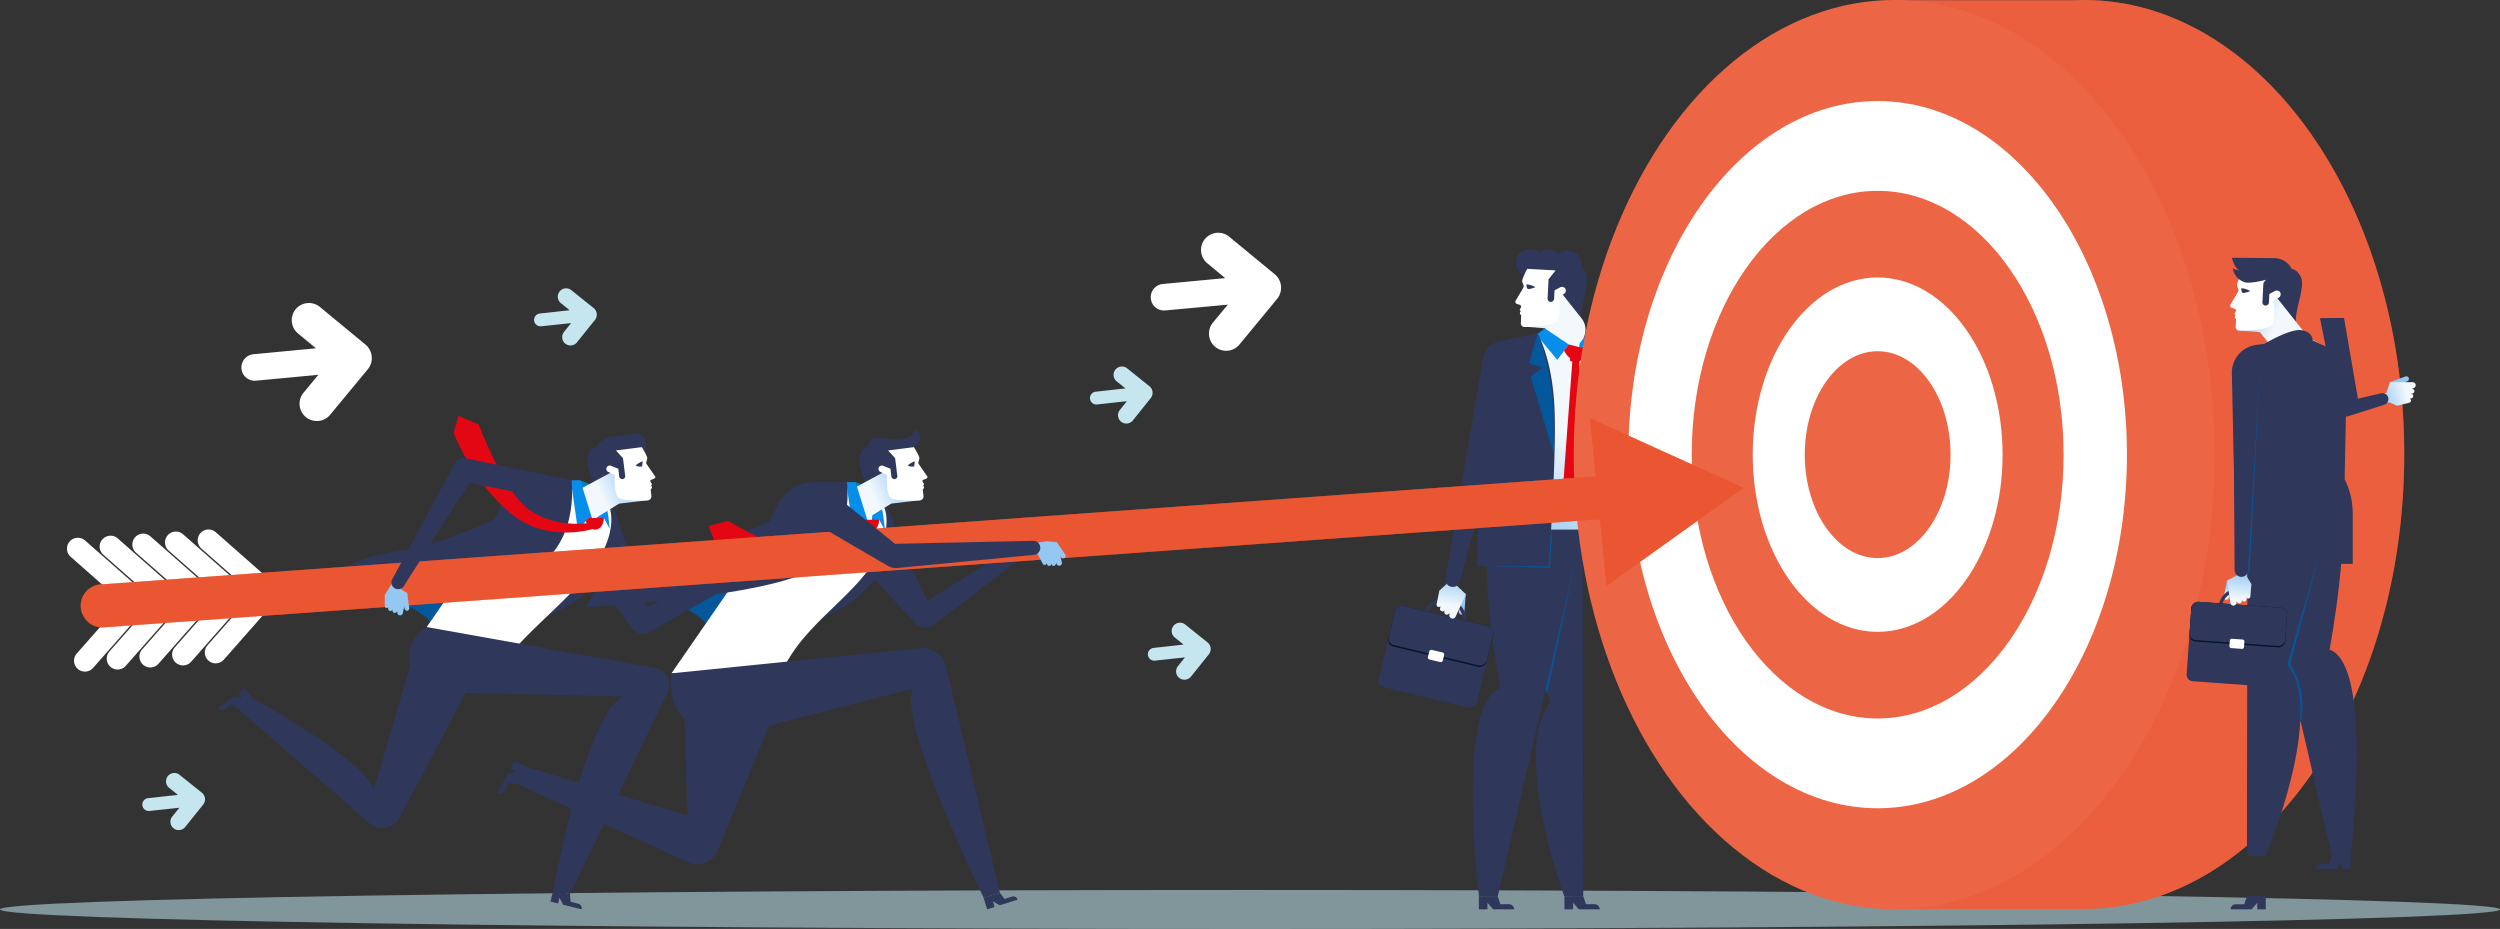 <svg xmlns="http://www.w3.org/2000/svg" xmlns:xlink="http://www.w3.org/1999/xlink" viewBox="0 0 618.99 230"><rect x="0" y="0" width="618.99" height="230" fill="#333333" stroke="none"/><defs><style>.cls-1{isolation:isolate;}.cls-2{fill:#b4d8e0;opacity:0.6;}.cls-3{fill:#2f375b;}.cls-4{fill:url(#linear-gradient);}.cls-5{fill:url(#linear-gradient-2);}.cls-6{fill:url(#linear-gradient-3);}.cls-7{fill:url(#linear-gradient-4);}.cls-8{fill:url(#linear-gradient-5);}.cls-9{fill:url(#linear-gradient-6);}.cls-10{fill:url(#linear-gradient-7);}.cls-11{fill:#078eea;}.cls-12{fill:url(#linear-gradient-8);}.cls-13{fill:#fff;}.cls-14{fill:#e30613;}.cls-15{fill:#04579b;}.cls-16{fill:url(#linear-gradient-9);}.cls-17{fill:#011628;}.cls-18{fill:#dadada;}.cls-19{fill:url(#linear-gradient-10);}.cls-20{fill:#ec6646;}.cls-21,.cls-43{fill:#ea5532;}.cls-21,.cls-44{opacity:0.4;mix-blend-mode:multiply;}.cls-22{fill:url(#linear-gradient-11);}.cls-23{fill:url(#linear-gradient-12);}.cls-24{fill:url(#linear-gradient-13);}.cls-25{fill:url(#linear-gradient-14);}.cls-26{fill:url(#linear-gradient-15);}.cls-27{fill:url(#linear-gradient-16);}.cls-28{fill:url(#linear-gradient-17);}.cls-29{fill:url(#linear-gradient-18);}.cls-30{fill:url(#linear-gradient-19);}.cls-31{fill:url(#linear-gradient-20);}.cls-32{fill:url(#linear-gradient-21);}.cls-33{fill:url(#linear-gradient-22);}.cls-34{fill:#0580c4;}.cls-35{fill:url(#linear-gradient-23);}.cls-36{fill:url(#linear-gradient-24);}.cls-37{fill:url(#linear-gradient-25);}.cls-38{fill:url(#linear-gradient-26);}.cls-39{fill:url(#linear-gradient-27);}.cls-40{fill:url(#linear-gradient-28);}.cls-41{fill:url(#linear-gradient-29);}.cls-42{fill:url(#linear-gradient-30);}.cls-45{fill:url(#linear-gradient-31);}.cls-46{fill:url(#linear-gradient-32);}.cls-47{fill:url(#linear-gradient-33);}.cls-48{fill:url(#linear-gradient-34);}.cls-49{fill:#c5e6ef;}</style><linearGradient id="linear-gradient" x1="-3335.01" y1="-2662.52" x2="-3335.1" y2="-2668.93" gradientTransform="matrix(-0.46, 0.89, 0.89, 0.46, 1258.56, 4302.39)" gradientUnits="userSpaceOnUse"><stop offset="0" stop-color="#f2f8fc"/><stop offset="1" stop-color="#94c7f2"/></linearGradient><linearGradient id="linear-gradient-2" x1="-3435.43" y1="-1876.94" x2="-3438.38" y2="-1874.67" gradientTransform="translate(-2117.14 3071.87) rotate(102.16)" xlink:href="#linear-gradient"/><linearGradient id="linear-gradient-3" x1="-3211.61" y1="416.68" x2="-3211.64" y2="414.66" gradientTransform="matrix(-0.54, 0.84, -0.84, -0.54, -940.18, 3038.44)" xlink:href="#linear-gradient"/><linearGradient id="linear-gradient-4" x1="-3208.76" y1="417.86" x2="-3208.78" y2="415.84" gradientTransform="matrix(-0.54, 0.84, -0.84, -0.54, -940.18, 3038.44)" xlink:href="#linear-gradient"/><linearGradient id="linear-gradient-5" x1="-3210.06" y1="417.3" x2="-3210.09" y2="415.28" gradientTransform="matrix(-0.54, 0.84, -0.84, -0.54, -940.18, 3038.44)" xlink:href="#linear-gradient"/><linearGradient id="linear-gradient-6" x1="-3207.52" y1="418.02" x2="-3207.54" y2="416.44" gradientTransform="matrix(-0.54, 0.84, -0.84, -0.54, -940.18, 3038.44)" xlink:href="#linear-gradient"/><linearGradient id="linear-gradient-7" x1="176.14" y1="711.79" x2="196.22" y2="731.87" gradientTransform="matrix(-0.97, 0.23, 0.23, 0.97, 393.98, -624.13)" xlink:href="#linear-gradient"/><linearGradient id="linear-gradient-8" x1="797.23" y1="49.33" x2="804.04" y2="46.17" gradientTransform="matrix(-1, 0.07, 0.07, 1, 1178.29, -27.15)" xlink:href="#linear-gradient"/><linearGradient id="linear-gradient-9" x1="-3255.66" y1="-323.88" x2="-3254.63" y2="-327.5" gradientTransform="matrix(-0.97, -0.26, -0.26, 0.97, -2866.75, -374.98)" xlink:href="#linear-gradient"/><linearGradient id="linear-gradient-10" x1="-3354.89" y1="-167.08" x2="-3354.99" y2="-174.82" gradientTransform="matrix(-0.99, -0.17, -0.17, 0.99, -2975.8, -252.3)" xlink:href="#linear-gradient"/><linearGradient id="linear-gradient-11" x1="619.36" y1="63.59" x2="627.38" y2="59.87" gradientTransform="matrix(-1, 0.07, 0.07, 1, 1178.29, -27.15)" xlink:href="#linear-gradient"/><linearGradient id="linear-gradient-12" x1="1220.56" y1="107.32" x2="1202.28" y2="112.89" gradientTransform="matrix(-1, 0, 0, 1, 1782.56, 0)" xlink:href="#linear-gradient"/><linearGradient id="linear-gradient-13" x1="-4493.5" y1="-1139.26" x2="-4492.55" y2="-1142.59" gradientTransform="translate(5024.45 1364.33) rotate(0.98)" xlink:href="#linear-gradient"/><linearGradient id="linear-gradient-14" x1="-4661.81" y1="-866.63" x2="-4661.91" y2="-873.75" gradientTransform="translate(5095.57 1511.76) rotate(6.18)" xlink:href="#linear-gradient"/><linearGradient id="linear-gradient-15" x1="-3710.73" y1="-2074.55" x2="-3709.77" y2="-2077.89" gradientTransform="matrix(0.17, 0.99, 0.99, -0.17, 3278.09, 3392.01)" xlink:href="#linear-gradient"/><linearGradient id="linear-gradient-16" x1="-3966.9" y1="-1869.84" x2="-3966.99" y2="-1876.96" gradientTransform="matrix(0.26, 0.97, 0.97, -0.26, 3436, 3439.26)" xlink:href="#linear-gradient"/><linearGradient id="linear-gradient-17" x1="-3981.2" y1="-5439.43" x2="-3981.28" y2="-5445.13" gradientTransform="matrix(0.55, 0.83, 0.83, -0.55, 6993.85, 437.88)" xlink:href="#linear-gradient"/><linearGradient id="linear-gradient-18" x1="-4798.27" y1="626.83" x2="-4800.87" y2="628.84" gradientTransform="matrix(0.76, 0.66, -0.66, 0.76, 4290.38, 2804.06)" xlink:href="#linear-gradient"/><linearGradient id="linear-gradient-19" x1="-3610.94" y1="3238.86" x2="-3610.97" y2="3237.07" gradientTransform="translate(4827.18 1755.78) rotate(61.45)" xlink:href="#linear-gradient"/><linearGradient id="linear-gradient-20" x1="-3608.42" y1="3239.9" x2="-3608.45" y2="3238.12" gradientTransform="translate(4827.18 1755.78) rotate(61.45)" xlink:href="#linear-gradient"/><linearGradient id="linear-gradient-21" x1="-3609.58" y1="3239.4" x2="-3609.6" y2="3237.62" gradientTransform="translate(4827.18 1755.78) rotate(61.45)" xlink:href="#linear-gradient"/><linearGradient id="linear-gradient-22" x1="-3607.33" y1="3240.04" x2="-3607.35" y2="3238.65" gradientTransform="translate(4827.18 1755.78) rotate(61.45)" xlink:href="#linear-gradient"/><linearGradient id="linear-gradient-23" x1="216.66" y1="123.49" x2="225.12" y2="119.56" gradientTransform="matrix(1, 0, 0, 1, 0, 0)" xlink:href="#linear-gradient"/><linearGradient id="linear-gradient-24" x1="-3938.46" y1="-5466.11" x2="-3938.54" y2="-5471.82" gradientTransform="matrix(0.44, 0.9, 0.9, -0.44, 6829.4, 1298.47)" xlink:href="#linear-gradient"/><linearGradient id="linear-gradient-25" x1="-4763.47" y1="663.22" x2="-4766.08" y2="665.23" gradientTransform="translate(3830.14 3279.06) rotate(48.71)" xlink:href="#linear-gradient"/><linearGradient id="linear-gradient-26" x1="-3567.06" y1="3261.65" x2="-3567.09" y2="3259.87" gradientTransform="translate(3452.27 3702.54) rotate(89.97)" xlink:href="#linear-gradient"/><linearGradient id="linear-gradient-27" x1="-3564.54" y1="3262.7" x2="-3564.56" y2="3260.91" gradientTransform="translate(4505.07 2313.04) rotate(69.19)" xlink:href="#linear-gradient"/><linearGradient id="linear-gradient-28" x1="-3565.69" y1="3262.2" x2="-3565.72" y2="3260.42" gradientTransform="translate(3450.83 3704.44) rotate(90)" xlink:href="#linear-gradient"/><linearGradient id="linear-gradient-29" x1="-3563.44" y1="3262.84" x2="-3563.46" y2="3261.45" gradientTransform="translate(4505.07 2313.04) rotate(69.19)" xlink:href="#linear-gradient"/><linearGradient id="linear-gradient-30" x1="149.28" y1="123.49" x2="157.75" y2="119.56" gradientTransform="matrix(1, 0, 0, 1, 0, 0)" xlink:href="#linear-gradient"/><linearGradient id="linear-gradient-31" x1="-4500.91" y1="1400.29" x2="-4500.04" y2="1397.23" gradientTransform="matrix(-0.92, 0.4, 0.4, 0.92, -4420.21, 665.2)" xlink:href="#linear-gradient"/><linearGradient id="linear-gradient-32" x1="-4439.11" y1="1664.07" x2="-4439.18" y2="1659.11" gradientTransform="matrix(-0.88, 0.48, 0.48, 0.88, -4429.6, 828.21)" xlink:href="#linear-gradient"/><linearGradient id="linear-gradient-33" x1="-4477.64" y1="1511.99" x2="-4476.77" y2="1508.94" gradientTransform="matrix(-1, -0.05, -0.05, 1, -4300.91, -1568.8)" xlink:href="#linear-gradient"/><linearGradient id="linear-gradient-34" x1="-4405.92" y1="1772.44" x2="-4405.99" y2="1766.74" gradientTransform="matrix(-1, 0.04, 0.04, 1, -4381.18, -1426)" xlink:href="#linear-gradient"/></defs><title>Asset 3</title><g class="cls-1"><g id="Layer_2" data-name="Layer 2"><g id="index"><g id="text"><path class="cls-2" d="M619,225.17c0,2.67-138.57,4.83-309.5,4.83S0,227.84,0,225.17s138.56-4.82,309.49-4.82S619,222.51,619,225.17Z"/><path class="cls-3" d="M392,82.59l-3.69,6.66,46.24,20.29a1.69,1.69,0,0,0,2.2-.83l0,0a1.7,1.7,0,0,0-.73-2.21Z"/><path class="cls-4" d="M436.62,111.88l-1-2.23-1.15-.55a1.33,1.33,0,0,1-.58-1.85v0a1.32,1.32,0,0,1,1.79-.52l1.14.62,2.67-1.47L444,110a.81.81,0,0,1,.08,1.13v0a.83.83,0,0,1-1.13.12l-.21-.16.1.44a.65.65,0,0,1-.28.69h0a.68.68,0,0,1-.8,0l-.17-.15.08.18a.64.64,0,0,1-.26.8h0a.62.62,0,0,1-.67,0l-.45-.28,0,.09a.55.55,0,0,1-.15.65h0a.56.56,0,0,1-.64,0Z"/><path class="cls-5" d="M436.83,107.33l2.67-1.47,4.46,1.41a.66.66,0,0,1,.44.76v0a.66.66,0,0,1-.78.5l-2.23-.5a2.66,2.66,0,0,1-2.77.68C437,108.17,436.83,107.33,436.83,107.33Z"/><path class="cls-6" d="M441.29,109.23h0a.83.83,0,0,1,1.14-.25l1.49,1a.81.81,0,0,1,.25,1.14h0a.82.82,0,0,1-1.13.25l-1.5-1A.83.83,0,0,1,441.29,109.23Z"/><path class="cls-7" d="M438.76,111v0a.65.65,0,0,1,.89-.19l1.79,1.15a.65.65,0,0,1,.2.89h0a.65.65,0,0,1-.89.2L439,111.88A.64.64,0,0,1,438.76,111Z"/><path class="cls-8" d="M439.94,110.2h0a.72.72,0,0,1,1-.22l1.67,1.06a.73.73,0,0,1,.21,1h0a.72.72,0,0,1-1,.22l-1.67-1.06A.73.73,0,0,1,439.94,110.2Z"/><path class="cls-9" d="M438,112h0a.5.5,0,0,1,.69-.15l1.41.91a.49.49,0,0,1,.15.68h0a.5.5,0,0,1-.69.15l-1.41-.9A.5.5,0,0,1,438,112Z"/><path class="cls-3" d="M391.82,82.2s5.76,3.63,6.43,12.88-8.92,27.12-9.4,29.44-4-11.71-2.15-18.31S389.41,82.08,391.82,82.2Z"/><path class="cls-10" d="M385.24,81.78a8.53,8.53,0,0,1,9.5,6.48,27.8,27.8,0,0,1,.13,13c-2.64,10.8-3.45,16.79-3.29,22.55s.27,7.37.27,7.37H369.49l1.52-33a18.5,18.5,0,0,1,10.45-15.82l.1,0Z"/><path class="cls-3" d="M383.85,173.89c-9.73,11.81,3.44,48,3.44,48H392l-.15-90.69H369.49Z"/><path class="cls-11" d="M392,82.31l1.85,6.41-1.76-2.48L391,88.7a10.72,10.72,0,0,1,.16-3.78C391.66,83.27,392,82.31,392,82.31Z"/><circle class="cls-3" cx="388.1" cy="65.53" r="3.48"/><circle class="cls-3" cx="383.41" cy="65.19" r="3.48"/><circle class="cls-3" cx="378.78" cy="65.09" r="3.48"/><path class="cls-3" d="M389.54,65.75s1.71-.88,3.12,1.81-2.31,9.74-.85,12.42c0,0-7.33-1.49-9.05-3.9s-3.49-8.18,1.07-9A25.83,25.83,0,0,0,389.54,65.75Z"/><path class="cls-12" d="M377.83,80.91l4.71.37,3.89,6.22,3.66-1.85a4.51,4.51,0,0,0,1.49-6.83l-4.91-6.19Z"/><path class="cls-13" d="M378.14,66.56s-1.36,2.54-1.25,3.12.44,1,.37,1.3-1.45,2.54-2,3.48a.52.52,0,0,0,.2.73,3.48,3.48,0,0,0,.77.25c.68.16.46,1.53.46,1.53l-.13,3a.9.9,0,0,0,.91,1c2.21,0,7.52-.23,8.2-1.71.86-1.87.26-5.74.26-5.74l1.3-.74a1,1,0,0,0,.33-1.33v0a1,1,0,0,0-1.24-.32l-1.43.76-.1,2.09a.82.82,0,0,1-.85.78h0a.81.81,0,0,1-.77-.71l.25-4.9,1.74-2.2Z"/><path class="cls-13" d="M376.76,75.71l-.44.92a.17.17,0,0,0,0,.21l.22.21s-.43.48-.08.81.66.67.66.67Z"/><path class="cls-3" d="M377.94,70.41a4,4,0,0,1,2.19.73,7.27,7.27,0,0,1-1.69.44C377.91,71.58,377.94,70.41,377.94,70.41Z"/><polygon class="cls-11" points="382.48 81.31 388.42 85.29 385.58 89.1 380.42 82.92 382.48 81.31"/><path class="cls-14" d="M392.12,86.24l-3.71-.95-1.15,1.54s1.2,2.49,2.9,2.25A2.47,2.47,0,0,0,392.12,86.24Z"/><path class="cls-14" d="M391.74,88.56s-.49-1.52-1.8-.71-1.66,1.37-.86,1.63S392,89.54,391.74,88.56Z"/><polygon class="cls-15" points="383.06 171.55 382.17 168.97 390.39 137.35 383.06 171.55"/><path class="cls-3" d="M391.85,131.2l-21,90.69h-4.65s-5.88-47.54,5.24-51.53c0,0-5.85-31.35-1.91-39.16Z"/><polygon class="cls-15" points="368.08 140.17 383.75 140.58 384.3 131.22 382.3 131.31 368.08 140.17"/><path class="cls-3" d="M380.7,82.61s3.44,5.67,4.14,17.52-1.4,40.08-1.4,40.08H365.79s-.82-10.11,1.85-16.15l-.52-34.25a5.4,5.4,0,0,1,4.37-5.39Z"/><path class="cls-16" d="M362.93,147.1l-.35,4.46a.69.69,0,0,1-.72.63h0a.68.68,0,0,1-.66-.68l0-2.36Z"/><path class="cls-3" d="M352.39,152.31a5.41,5.41,0,1,1,4,6.52A5.42,5.42,0,0,1,352.39,152.31Zm.81.2a4.57,4.57,0,1,0,5.51-3.39A4.57,4.57,0,0,0,353.2,152.51Z"/><rect class="cls-3" x="345.18" y="150.12" width="20.72" height="24.97" rx="1.68" transform="translate(114.73 470.6) rotate(-76.56)"/><rect class="cls-17" x="351.56" y="145.08" width="10.36" height="24.97" rx="1.68" transform="translate(120.56 467.91) rotate(-76.56)"/><rect class="cls-3" x="351.79" y="144.9" width="9.99" height="24.97" rx="1.68" transform="translate(120.77 467.81) rotate(-76.56)"/><rect class="cls-13" x="354.36" y="160.53" width="2.44" height="3.8" rx="0.51" transform="translate(114.93 470.51) rotate(-76.56)"/><path class="cls-18" d="M354.07,162.66a.32.32,0,0,0,.24.38.31.31,0,0,0,.38-.23.32.32,0,1,0-.62-.15Z"/><path class="cls-13" d="M354.15,162.61a.32.32,0,0,0,.24.38.31.31,0,0,0,.38-.23.32.32,0,0,0-.23-.39A.33.33,0,0,0,354.15,162.61Z"/><path class="cls-18" d="M356.08,163.14a.32.32,0,0,0,.24.38.31.31,0,0,0,.38-.23.32.32,0,1,0-.62-.15Z"/><path class="cls-13" d="M356.16,163.09a.32.32,0,0,0,.24.38.31.31,0,0,0,.38-.23.32.32,0,1,0-.62-.15Z"/><path class="cls-19" d="M356.37,146.23l1.8-1.63.84-4.85,2.57.44-.84,4.85,2.21,2.08-2.55,5.56a.83.83,0,0,1-1.06.42h0a.81.81,0,0,1-.46-1l.09-.24-.39.22a.65.65,0,0,1-.74,0h0a.65.65,0,0,1-.19-.77l.09-.21-.15.13a.64.64,0,0,1-.83,0h0a.63.63,0,0,1-.2-.63l.12-.52-.07.07a.56.56,0,0,1-.66.05h0a.57.57,0,0,1-.25-.59Z"/><path class="cls-3" d="M357.92,143.19l9.26-54.47h9L361.46,144a1.79,1.79,0,0,1-2,1.3h0A1.79,1.79,0,0,1,357.92,143.19Z"/><path class="cls-15" d="M382,91l-3,2.25,5.7,19.09v-.11c1-18.89-4-29.63-4-29.63L378.59,90Z"/><path class="cls-3" d="M387.35,221.89v3.25h2.13v-1.63l1.43,1.63h5.17a1.27,1.27,0,0,0-1.26-1.26h-2.13l-.69-2Z"/><path class="cls-3" d="M366.16,221.89v3.25h2.12v-1.63l1.44,1.63h5.17a1.27,1.27,0,0,0-1.26-1.26H371.5l-.69-2Z"/><polygon class="cls-14" points="391.05 88.33 391.89 125.84 389.8 128.77 386.59 126.12 389.38 88.44 391.05 88.33"/><path class="cls-20" d="M515.93,0q-1.24,0-2.49.06H469.26V21.53c-19.8,20.47-32.68,53.62-32.68,91s12.88,70.58,32.68,91v21.52h46.67c43.82,0,79.35-50.4,79.35-112.57S559.75,0,515.93,0Z"/><path class="cls-21" d="M515.93,0q-1.24,0-2.49.06H469.26V21.53c-19.8,20.47-32.68,53.62-32.68,91s12.88,70.58,32.68,91v21.52h46.67c43.82,0,79.35-50.4,79.35-112.57S559.75,0,515.93,0Z"/><ellipse class="cls-20" cx="469" cy="112.57" rx="79.35" ry="112.57"/><ellipse class="cls-13" cx="464.9" cy="112.57" rx="61.72" ry="87.55"/><ellipse class="cls-20" cx="464.9" cy="112.57" rx="46.04" ry="65.32"/><ellipse class="cls-13" cx="464.9" cy="112.57" rx="30.93" ry="43.87"/><ellipse class="cls-20" cx="464.9" cy="112.57" rx="18.05" ry="25.61"/><path class="cls-3" d="M582,211.91v3.23h-2.11v-1.61l-1.42,1.61h-5.13a1.25,1.25,0,0,1,1.25-1.25h2.11l.69-2Z"/><path class="cls-3" d="M556.49,122l20.88,89.93H582s5.82-47.14-5.2-51.1c0,0,5.8-31.09,1.89-38.83Z"/><path class="cls-15" d="M569.64,178.88A19.27,19.27,0,0,0,567,164.47l10.22-38.19-12.66,37.38Z"/><path class="cls-3" d="M566.36,164.53C576,176.24,561,211.91,561,211.91h-4.67l.14-89.93h22.18Z"/><path class="cls-3" d="M561,221.91v3.23h-2.11v-1.61l-1.42,1.61H552.3a1.25,1.25,0,0,1,1.25-1.25h2.11l.69-2Z"/><path class="cls-3" d="M566.54,66.72s1.7-.88,3.11,1.8-2.31,9.75-.85,12.43c0,0-7.33-1.5-9-3.9s-3.49-8.18,1.07-9A26.12,26.12,0,0,0,566.54,66.72Z"/><polygon class="cls-22" points="554.82 81.87 559.53 82.24 564.42 88.34 572.01 84.12 563.66 73.6 554.82 81.87"/><path class="cls-13" d="M555.13,67.53s-1.36,2.53-1.25,3.12.44,1,.37,1.29-1.45,2.54-2,3.49a.52.52,0,0,0,.2.73,4.09,4.09,0,0,0,.77.24c.68.17.46,1.53.46,1.53l-.13,3a.9.9,0,0,0,.91.95c2.21,0,7.52-.23,8.2-1.71.86-1.87.26-5.73.26-5.73l1.3-.74a1,1,0,0,0,.33-1.34h0a1,1,0,0,0-1.24-.33l-1.43.76-.1,2.1a.81.81,0,0,1-.85.77h0a.81.81,0,0,1-.77-.71l.25-4.89,1.74-2.21Z"/><path class="cls-13" d="M553.75,76.67l-.44.93a.17.17,0,0,0,0,.21l.22.2s-.43.48-.08.82.66.66.66.66Z"/><path class="cls-3" d="M554.93,71.38a4,4,0,0,1,2.19.72,7.14,7.14,0,0,1-1.69.45C554.9,72.54,554.93,71.38,554.93,71.38Z"/><path class="cls-3" d="M567.71,67.28h0a4.85,4.85,0,0,0-4.57-3.37l-10.53-.09s.7,2.93,2,3.12c0,0-1.44-.13-1.8-.57a4.34,4.34,0,0,0,3,3.53C558.47,70.55,567.71,67.28,567.71,67.28Z"/><path class="cls-23" d="M578.88,132l.93-36a12,12,0,0,0-7.46-11.93,10.66,10.66,0,0,0-5.13-.7,13.84,13.84,0,0,0-3,.77,16.75,16.75,0,0,0-10.66,17.43l3,30.4Z"/><rect class="cls-15" x="556.18" y="127.3" width="23.74" height="2.98"/><path class="cls-3" d="M553.6,139.62l-1-47.22a6.94,6.94,0,0,1,6-7l2.05-.26s6.43-3.88,9.26-3.38,2.66,2.49,2.66,2.49l5.76,2.68a4.71,4.71,0,0,1,2.73,4.38l-.54,27.33,0,0a19,19,0,0,1,2,8.47v12.5Z"/><path class="cls-15" d="M559.52,91.36,557,141.08a1.27,1.27,0,0,1-1.19,1.21l-.81.05Z"/><path class="cls-24" d="M551.41,143.73l-.81,4a.63.63,0,0,0,.47.74h0a.64.64,0,0,0,.76-.44l.63-2.08Z"/><path class="cls-3" d="M549.27,150.39a5.15,5.15,0,1,1,4.77,5.5A5.14,5.14,0,0,1,549.27,150.39Zm.79.06a4.36,4.36,0,1,0,4.65-4A4.36,4.36,0,0,0,550.06,150.45Z"/><rect class="cls-3" x="543.97" y="147.69" width="19.71" height="23.75" rx="1.6" transform="translate(355.27 700.64) rotate(-85.92)"/><rect class="cls-17" x="549.25" y="142.78" width="9.85" height="23.75" rx="1.6" transform="translate(360.5 696.42) rotate(-85.92)"/><rect class="cls-3" x="549.44" y="142.6" width="9.5" height="23.75" rx="1.6" transform="translate(360.68 696.27) rotate(-85.92)"/><path class="cls-13" d="M553.16,157.59h1.35a.48.48,0,0,1,.48.48v2.65a.49.49,0,0,1-.49.49h-1.35a.48.48,0,0,1-.48-.48v-2.65a.49.49,0,0,1,.49-.49Z" transform="translate(355.45 700.49) rotate(-85.92)"/><path class="cls-18" d="M552.45,159.84a.32.32,0,0,0,.28.33.31.31,0,1,0,0-.61A.3.3,0,0,0,552.45,159.84Z"/><path class="cls-13" d="M552.52,159.78a.31.31,0,0,0,.61.05.31.31,0,1,0-.61-.05Z"/><path class="cls-18" d="M554.41,160a.32.32,0,0,0,.28.33A.31.31,0,0,0,555,160a.31.31,0,0,0-.28-.32A.3.3,0,0,0,554.41,160Z"/><path class="cls-13" d="M554.48,159.92a.31.31,0,0,0,.28.33.32.32,0,0,0,.33-.28.31.31,0,0,0-.28-.33A.3.3,0,0,0,554.48,159.92Z"/><path class="cls-25" d="M557.44,144.61l-1.18-1.89.48-4.51-2.38-.26-.49,4.51-2.47,1.28.85,5.57a.74.74,0,0,0,.82.63h0a.76.76,0,0,0,.67-.8l0-.23.29.3a.6.6,0,0,0,.66.14h0a.6.6,0,0,0,.37-.63l0-.2.1.15a.57.57,0,0,0,.74.21h0a.59.59,0,0,0,.34-.51l0-.48,0,.07a.51.51,0,0,0,.57.22h0a.5.5,0,0,0,.36-.45Z"/><path class="cls-3" d="M559.52,91.36l-6.54,0,.3,49.78a1.7,1.7,0,0,0,1.57,1.68h0a1.7,1.7,0,0,0,1.81-1.59Z"/><path class="cls-26" d="M591.72,94.64l3.86-1.43a.64.64,0,0,1,.81.36h0a.63.63,0,0,1-.31.81l-2,1Z"/><path class="cls-27" d="M593.53,100.46l-2.06-.87-4.38,1.18-.62-2.32,4.38-1.18.88-2.64,5.63,0a.76.76,0,0,1,.76.72v0a.76.76,0,0,1-.69.78l-.23,0,.34.24a.6.6,0,0,1,.24.63h0a.62.62,0,0,1-.57.46H597l.16.07a.58.58,0,0,1,.33.69h0a.57.57,0,0,1-.44.41l-.48.1.08,0a.5.5,0,0,1,.3.53h0a.53.53,0,0,1-.39.44Z"/><path class="cls-3" d="M574.41,78.78,579,101.56a2,2,0,0,0,2.51,1.47l8.79-2.81a1.49,1.49,0,0,0,1-1.84h0a1.48,1.48,0,0,0-1.76-1l-5.73,1.33-3.44-20Z"/><path class="cls-13" d="M65.14,145.69h0a2.69,2.69,0,0,1-3.79.24L49.86,135.81a2.7,2.7,0,0,1-.24-3.8h0a2.7,2.7,0,0,1,3.8-.24L64.9,141.89A2.68,2.68,0,0,1,65.14,145.69Z"/><path class="cls-13" d="M57.05,146.2h0a2.69,2.69,0,0,1-3.8.24L41.77,136.33a2.7,2.7,0,0,1-.24-3.8h0a2.68,2.68,0,0,1,3.8-.24L56.81,142.4A2.68,2.68,0,0,1,57.05,146.2Z"/><path class="cls-13" d="M49,146.71h0a2.68,2.68,0,0,1-3.8.24L33.68,136.84a2.7,2.7,0,0,1-.24-3.8h0a2.68,2.68,0,0,1,3.8-.24l11.48,10.11A2.69,2.69,0,0,1,49,146.71Z"/><path class="cls-13" d="M40.87,147.22h0a2.68,2.68,0,0,1-3.8.24L25.59,137.35a2.69,2.69,0,0,1-.24-3.8h0a2.69,2.69,0,0,1,3.8-.24l11.48,10.11A2.7,2.7,0,0,1,40.87,147.22Z"/><path class="cls-13" d="M32.78,147.74h0A2.7,2.7,0,0,1,29,148L17.5,137.86a2.68,2.68,0,0,1-.24-3.8h0a2.7,2.7,0,0,1,3.8-.24l11.48,10.12A2.7,2.7,0,0,1,32.78,147.74Z"/><path class="cls-13" d="M19.25,165.61h0a2.68,2.68,0,0,0,3.8-.24l10.12-11.48a2.7,2.7,0,0,0-.24-3.8h0a2.7,2.7,0,0,0-3.8.24L19,161.81A2.7,2.7,0,0,0,19.25,165.61Z"/><path class="cls-13" d="M27.34,165.1h0a2.69,2.69,0,0,0,3.8-.24l10.12-11.48a2.7,2.7,0,0,0-.24-3.8h0a2.7,2.7,0,0,0-3.8.24L27.1,161.3A2.7,2.7,0,0,0,27.34,165.1Z"/><path class="cls-13" d="M35.44,164.59h0a2.69,2.69,0,0,0,3.79-.24l10.12-11.48a2.69,2.69,0,0,0-.24-3.8h0a2.69,2.69,0,0,0-3.8.24L35.19,160.79A2.69,2.69,0,0,0,35.44,164.59Z"/><path class="cls-13" d="M43.53,164.08h0a2.7,2.7,0,0,0,3.8-.24l10.11-11.48a2.69,2.69,0,0,0-.24-3.8h0a2.69,2.69,0,0,0-3.8.24L43.29,160.28A2.68,2.68,0,0,0,43.53,164.08Z"/><path class="cls-13" d="M51.62,163.57h0a2.7,2.7,0,0,0,3.8-.24l10.11-11.48a2.68,2.68,0,0,0-.24-3.8h0a2.68,2.68,0,0,0-3.8.24L51.38,159.77A2.69,2.69,0,0,0,51.62,163.57Z"/><path class="cls-3" d="M219.14,127.07l10.52,21.61,21.51-13.39a1.64,1.64,0,0,1,2.18.4l0,0a1.64,1.64,0,0,1-.31,2.3l-21.79,16.66a3.47,3.47,0,0,1-4.65-.39l-15.94-17.1Z"/><path class="cls-28" d="M255.87,137l-2.15-.17-1,.68a1.15,1.15,0,0,1-1.59-.32v0a1.14,1.14,0,0,1,.32-1.59l1-.68v-2.7l5.16-1.74a.72.72,0,0,1,.91.42v0a.72.72,0,0,1-.39.92l-.21.1.38.11a.58.58,0,0,1,.42.5h0a.59.59,0,0,1-.38.6l-.18.07h.17a.57.57,0,0,1,.51.54h0a.56.56,0,0,1-.28.51l-.41.24h.08a.49.49,0,0,1,.44.39h0a.49.49,0,0,1-.22.51Z"/><path class="cls-29" d="M252.44,134.92v-2.7l3-2.85a.58.58,0,0,1,.78,0h0a.58.58,0,0,1,.06.82l-1.33,1.52a2.34,2.34,0,0,1-.65,2.43C253.14,135.19,252.44,134.92,252.44,134.92Z"/><path class="cls-30" d="M255.81,132.27h0a.73.73,0,0,1,.3-1l1.37-.75a.73.73,0,0,1,1,.3h0a.74.74,0,0,1-.29,1l-1.38.75A.73.73,0,0,1,255.81,132.27Z"/><path class="cls-31" d="M256.1,135h0a.57.57,0,0,1,.23-.77l1.66-.9a.57.57,0,0,1,.77.23h0a.57.57,0,0,1-.22.77l-1.66.9A.56.56,0,0,1,256.1,135Z"/><path class="cls-32" d="M256,133.74v0a.63.63,0,0,1,.25-.86l1.53-.84a.64.64,0,0,1,.87.26h0a.64.64,0,0,1-.26.87l-1.53.83A.64.64,0,0,1,256,133.74Z"/><path class="cls-33" d="M256.57,136h0a.46.46,0,0,1,.18-.6l1.3-.71a.46.46,0,0,1,.6.18h0a.44.44,0,0,1-.17.6l-1.3.7A.44.44,0,0,1,256.57,136Z"/><path class="cls-3" d="M130.37,189.9l-3-1.55-1,1.94,1.49.78-2.17.53-2.47,4.72h0a1.29,1.29,0,0,0,1.75-.55l1-1.94,2.15.32Z"/><path class="cls-3" d="M194.6,169.54l-16.88,41a5.54,5.54,0,0,1-7.42,2.93l-42.15-19.32,2.22-4.25,39.87,12-1-32.38Z"/><path class="cls-3" d="M217.48,123.3s9.53,7.21-.74,20S191,155.08,191,155.08Z"/><path class="cls-15" d="M155.66,146.88s18.74,1.8,21.07,11c0,0,31.41-10.39,26.13-23.93S170.06,148.79,155.66,146.88Z"/><path class="cls-13" d="M166.25,166.71,193,128a18.26,18.26,0,0,1,18.7-7.66c4.55,1,8.34,3.62,7.74,9.92-1.41,14.82-19.48,21.45-26,36.41Z"/><path class="cls-11" d="M216.35,121.19l-.49,8.12,1.8-.64,1.45,2.63S218.54,122.7,216.35,121.19Z"/><polygon class="cls-34" points="211.84 119.38 216.35 121.19 216.74 122.92 209.7 120.81 211.84 119.38"/><path class="cls-3" d="M223.27,112l3-1.29s3.34-2.15.37-4.62c0,0-.15,2.18-3.33,2.64s-7.52-1.54-8.3,1.33S221,114,223.27,112Z"/><path class="cls-3" d="M215.72,110.74s-1.63-.7-2.75,1.87,2.79,8.81,1.63,11.38c0,0,6.64-1.87,8.06-4.2s2.67-7.76-1.59-8.18A24,24,0,0,1,215.72,110.74Z"/><polygon class="cls-35" points="227.97 123.84 220.67 124.69 214.31 128.62 207.84 122.8 218.83 116.88 227.97 123.84"/><path class="cls-13" d="M226.28,110.71s1.42,2.25,1.35,2.79-.33,1-.24,1.22,1.67,2.48,2.18,3.2a.32.32,0,0,1,0,.41,2.38,2.38,0,0,1-.89.43c-.62.19-.33,1.43-.33,1.43l.31,2.61a1,1,0,0,1-.9,1.09c-2.12.13-6.81.26-7.52-1-.91-1.66-.62-5.26-.62-5.26l-1.63-.78a.83.83,0,0,1-.48-.71v0a.83.83,0,0,1,1.14-.81l1.83.73.22,1.92a.74.74,0,0,0,.83.65h0a.75.75,0,0,0,.66-.7l-.56-4.49-1.75-1.91Z"/><path class="cls-3" d="M226.5,114.23s-.21,0-.85.37a7.53,7.53,0,0,0-.9.63,1.58,1.58,0,0,0,.83.28,5,5,0,0,0,.77,0Z"/><path class="cls-13" d="M228.28,119l.47.82a.15.15,0,0,1,0,.19l-.19.21s.42.41.12.74-.56.66-.56.66Z"/><polygon class="cls-11" points="211.84 119.38 215.63 131.57 213.9 128.69 211.26 131.68 209.53 119.38 211.84 119.38"/><path class="cls-14" d="M213.9,128.69h3.78s0,2.62-2,2.87c-1.46.17-2.46-2.12-2.46-2.12Z"/><path class="cls-3" d="M209.7,119.38s2.44,17.69-12.24,23.27-52.25,7.69-52.25,7.69,2.55-10.73,21-13.41S209.7,119.38,209.7,119.38Z"/><path class="cls-3" d="M209.7,119.38h-8.38a9.64,9.64,0,0,0-8.69,5.47l-4.93,10.32S208.48,124.81,209.7,119.38Z"/><path class="cls-15" d="M188.11,176.43l-1.27,3.07s-6.72,2.11-9.49,1.31S188.11,176.43,188.11,176.43Z"/><path class="cls-3" d="M166.25,166.71l61.66-6.23a5.87,5.87,0,0,1,6.3,4.48l13.36,56.1-4,1.26s-21.95-44.85-17.4-51.87l-44,11.36a12.91,12.91,0,0,1-15.91-14.9Z"/><path class="cls-3" d="M243.54,222.32l.88,2.82,1.85-.58-.44-1.41,1.68,1,4.47-1.4h0a1.14,1.14,0,0,0-1.43-.75l-1.84.58-1.14-1.54Z"/><path class="cls-14" d="M216.44,131.3s-6.27,9.93-17.89,9.45S176.9,134,176.9,134l-1.48-3.76,4.87-1.29s14.14,8.7,21,8.47c8.56-.29,14-7,14-7Z"/><path class="cls-3" d="M152.61,127.41l7.54,22.9,23.17-10.4a1.65,1.65,0,0,1,2.11.69l0,0a1.65,1.65,0,0,1-.62,2.25l-23.89,13.6a3.48,3.48,0,0,1-4.57-1l-13.53-19.15Z"/><path class="cls-36" d="M187.76,142.26l-2.11-.46-1.12.54a1.17,1.17,0,0,1-1.54-.54v0a1.17,1.17,0,0,1,.54-1.54l1.12-.53L185,137l5.36-1a.73.73,0,0,1,.85.55v0a.73.73,0,0,1-.51.87l-.22.06.37.16a.59.59,0,0,1,.35.56h0a.6.6,0,0,1-.46.54l-.2,0,.18,0a.58.58,0,0,1,.43.61h0a.59.59,0,0,1-.35.48l-.44.17.08,0a.49.49,0,0,1,.38.45h0a.47.47,0,0,1-.29.48Z"/><path class="cls-37" d="M184.64,139.71,185,137l3.37-2.42a.57.57,0,0,1,.77.08h0a.58.58,0,0,1-.06.82l-1.53,1.33a2.36,2.36,0,0,1-1,2.33C185.3,140.08,184.64,139.71,184.64,139.71Z"/><rect class="cls-38" x="188.24" y="136.26" width="3.03" height="1.47" rx="0.73" transform="translate(-36.26 76.24) rotate(-20.78)"/><path class="cls-39" d="M188.26,140.27h0a.56.56,0,0,1,.33-.73l1.77-.68a.57.57,0,0,1,.73.33h0a.58.58,0,0,1-.33.74l-1.77.67A.57.57,0,0,1,188.26,140.27Z"/><rect class="cls-40" x="188.21" y="137.82" width="3.03" height="1.29" rx="0.64" transform="translate(-36.82 76.45) rotate(-20.81)"/><path class="cls-41" d="M188.6,141.32h0a.45.45,0,0,1,.26-.57l1.38-.52a.43.43,0,0,1,.57.25h0a.45.45,0,0,1-.26.57l-1.38.53A.44.44,0,0,1,188.6,141.32Z"/><path class="cls-3" d="M62.46,172.85l-1.85-2.48L59,171.58l.93,1.24-2-.43L54,175.33h0a1.2,1.2,0,0,0,1.67.24l1.62-1.21,1.66,1.13Z"/><path class="cls-3" d="M117.87,166.78,98.94,202.43a4.85,4.85,0,0,1-7.47,1.38L58.92,175.49l3.54-2.64s28.19,15.38,30.07,22.8l9.65-32.9Z"/><path class="cls-3" d="M149.32,122.85s9.55,7.23-.75,20.11-25.86,11.76-25.86,11.76Z"/><path class="cls-15" d="M87.33,146.5s18.79,1.8,21.12,11c0,0,31.5-10.42,26.21-24S101.76,148.41,87.33,146.5Z"/><path class="cls-13" d="M105.65,155.25l19.14-27.64a18.32,18.32,0,0,1,18.75-7.69c4.56,1,8.36,3.63,7.76,10-1.42,14.86-24.38,26-30.89,41Z"/><path class="cls-11" d="M148.18,120.74l-.49,8.14,1.8-.64,1.45,2.64S150.38,122.26,148.18,120.74Z"/><polygon class="cls-34" points="143.66 118.92 148.18 120.74 148.57 122.47 141.51 120.35 143.66 118.92"/><path class="cls-3" d="M147.27,111.8v0a5,5,0,0,1,4.16-3.67l5.6-.75a2.62,2.62,0,0,1,2.87,3.35l-.78,2.62Z"/><path class="cls-3" d="M148.35,110.74s-1.63-.7-2.75,1.87,2.78,8.81,1.62,11.38c0,0,6.65-1.87,8.07-4.2s2.67-7.76-1.59-8.18A23.77,23.77,0,0,1,148.35,110.74Z"/><polygon class="cls-42" points="160.6 123.84 153.3 124.69 146.94 128.62 140.47 122.8 151.46 116.88 160.6 123.84"/><path class="cls-13" d="M158.91,110.71s1.42,2.25,1.35,2.79-.33,1-.25,1.22,1.67,2.48,2.18,3.2a.32.32,0,0,1,0,.41,2.38,2.38,0,0,1-.89.43c-.62.19-.33,1.43-.33,1.43l.31,2.61a1,1,0,0,1-.91,1.09c-2.11.13-6.8.26-7.51-1-.92-1.66-.63-5.26-.63-5.26l-1.63-.78a.84.84,0,0,1-.47-.71v0a.83.83,0,0,1,1.14-.81l1.82.73.23,1.92a.74.74,0,0,0,.83.65h0a.75.75,0,0,0,.66-.7l-.56-4.49-1.75-1.91Z"/><path class="cls-3" d="M159.13,114.23s-.21,0-.85.37a7.53,7.53,0,0,0-.9.63,1.58,1.58,0,0,0,.83.28,5,5,0,0,0,.77,0Z"/><path class="cls-13" d="M160.91,119l.47.82a.17.17,0,0,1,0,.19l-.18.21s.42.41.12.74-.56.66-.56.66Z"/><polygon class="cls-11" points="143.66 118.92 147.46 131.14 145.72 128.26 143.08 131.25 141.34 118.92 143.66 118.92"/><path class="cls-14" d="M145.72,128.26h3.79s0,2.62-2,2.87C146,131.31,145,129,145,129Z"/><path class="cls-3" d="M141.51,118.92s2.45,17.74-12.27,23.33S76.86,150,76.86,150s2.54-10.76,21.08-13.45S141.51,118.92,141.51,118.92Z"/><path class="cls-3" d="M141.51,118.92h-8.4a9.67,9.67,0,0,0-8.71,5.49l-4.94,10.34S140.29,124.37,141.51,118.92Z"/><path class="cls-3" d="M137,220.36l-.71,2.87,1.88.47.35-1.44.91,1.75,4.57,1.13h0a1.16,1.16,0,0,0-.84-1.39l-1.88-.46-.17-1.92Z"/><path class="cls-14" d="M147.68,130.71S135.86,135,126.3,127s-14-19.87-14-19.87l1.2-4.16,5,2.1s6.3,16.64,12.31,21c7.46,5.36,16.45,3.17,16.45,3.17Z"/><path class="cls-3" d="M105.65,155.25l56.6,10.12a4.26,4.26,0,0,1,3.08,6l-24.18,50-4.11-1s7.68-43.07,17.24-47.92l-44.52-1a8.68,8.68,0,0,1-4.37-16.07Z"/><path class="cls-43" d="M20.67,152.54l-.06-.1a5.27,5.27,0,0,1,4.28-7.73l375.64-27.14a5.25,5.25,0,0,1,5,2.79l.06.1a5.27,5.27,0,0,1-4.28,7.73L25.7,155.33A5.28,5.28,0,0,1,20.67,152.54Z"/><polygon class="cls-43" points="431.68 120.78 393.69 103.56 397.78 145.06 431.68 120.78"/><g class="cls-44"><path class="cls-43" d="M20.67,152.54l-.06-.1a5.27,5.27,0,0,1,4.28-7.73l375.64-27.14a5.25,5.25,0,0,1,5,2.79l.06.1a5.27,5.27,0,0,1-4.28,7.73L25.7,155.33A5.28,5.28,0,0,1,20.67,152.54Z"/><polygon class="cls-43" points="431.68 120.78 393.69 103.56 397.78 145.06 431.68 120.78"/><path class="cls-43" d="M20.67,152.54l-.06-.1a5.27,5.27,0,0,1,4.28-7.73l375.64-27.14a5.25,5.25,0,0,1,5,2.79l.06.1a5.27,5.27,0,0,1-4.28,7.73L25.7,155.33A5.28,5.28,0,0,1,20.67,152.54Z"/><polygon class="cls-43" points="431.68 120.78 393.69 103.56 397.78 145.06 431.68 120.78"/></g><path class="cls-45" d="M261.66,134.22l2.11,3.12a.57.57,0,0,1-.14.79h0a.58.58,0,0,1-.79-.1l-1.27-1.53Z"/><path class="cls-46" d="M256.87,137.1l.07-.39-2.2.5-.2-2.45,4.59-.74,2.54.2,1.25,5a.69.69,0,0,1-.47.83h0a.69.69,0,0,1-.85-.44l-.07-.2-.14.35a.57.57,0,0,1-.51.36h0a.56.56,0,0,1-.53-.41l-.05-.18,0,.17a.53.53,0,0,1-.55.43h0a.53.53,0,0,1-.47-.3l-.19-.41v.08a.46.46,0,0,1-.41.38h0a.48.48,0,0,1-.48-.26Z"/><path class="cls-3" d="M194.7,125.42l25.09,14.67a4,4,0,0,0,2.41.54L256,137.37a1.74,1.74,0,0,0,1.55-1.46v0a1.73,1.73,0,0,0-1.75-2l-34.21.74-18.25-14.83Z"/><path class="cls-47" d="M100.83,146.83l.5,3.73a.58.58,0,0,1-.47.65h0a.58.58,0,0,1-.66-.44l-.46-1.94Z"/><path class="cls-48" d="M95.26,147.28l.23-.31,2.59-4.2,2.19,1.13-1.12,1.92,1.69,1-1.11,5a.68.68,0,0,1-.79.53h0a.7.7,0,0,1-.57-.77l0-.22-.28.26a.53.53,0,0,1-.61.09h0a.56.56,0,0,1-.3-.6l0-.18-.1.13a.54.54,0,0,1-.69.15h0a.52.52,0,0,1-.28-.48v-.45l0,.06a.46.46,0,0,1-.53.17h0a.45.45,0,0,1-.31-.43Z"/><path class="cls-3" d="M141.51,118.92l-26.45-5.48a2.17,2.17,0,0,0-2.34,1.09l-15.6,28.9a1.66,1.66,0,0,0,1.12,2.42h0a1.68,1.68,0,0,0,1.75-.74l16.23-25.56,24,4.81Z"/><path class="cls-13" d="M306.86,85.33,316.21,74a4.35,4.35,0,0,0-.58-6.09L304.34,58.6a4.28,4.28,0,0,0-6,.57h0a4.28,4.28,0,0,0,.56,6l4.46,3.69-15.41,1.45a3.29,3.29,0,1,0,.62,6.55L304,75.43l-3.69,4.45a4.27,4.27,0,0,0,.57,6h0A4.27,4.27,0,0,0,306.86,85.33Z"/><path class="cls-13" d="M81.73,102.71l9.35-11.3a4.34,4.34,0,0,0-.58-6.08L79.21,76a4.28,4.28,0,0,0-6,.56h0a4.28,4.28,0,0,0,.57,6l4.45,3.68L62.8,87.7a3.29,3.29,0,1,0,.62,6.55L78.83,92.8l-3.69,4.45a4.28,4.28,0,0,0,.57,6h0A4.28,4.28,0,0,0,81.73,102.71Z"/><path class="cls-49" d="M280.49,104.1l4.43-5.53a2.06,2.06,0,0,0,.44-1.53,2,2,0,0,0-.76-1.4l-5.52-4.44a2.08,2.08,0,0,0-2.91.32h0a2.08,2.08,0,0,0,.32,2.91l2.18,1.74-7.43.82a1.59,1.59,0,0,0,.34,3.16l7.43-.82-1.74,2.18a2.06,2.06,0,0,0,.32,2.9h0A2.05,2.05,0,0,0,280.49,104.1Z"/><path class="cls-49" d="M142.87,84.74l4.44-5.53a2.1,2.1,0,0,0-.32-2.93l-5.53-4.43a2.05,2.05,0,0,0-2.9.31h0a2.07,2.07,0,0,0,.32,2.91l2.17,1.74-7.43.82a1.59,1.59,0,0,0,.35,3.16L141.4,80l-1.75,2.18a2.06,2.06,0,0,0,.32,2.9h0A2.05,2.05,0,0,0,142.87,84.74Z"/><path class="cls-49" d="M45.87,204.74l4.44-5.53a2.1,2.1,0,0,0-.32-2.93l-5.53-4.43a2.05,2.05,0,0,0-2.9.31h0a2.07,2.07,0,0,0,.32,2.91l2.17,1.74-7.43.82a1.59,1.59,0,0,0,.35,3.16L44.4,200l-1.75,2.18a2.06,2.06,0,0,0,.32,2.9h0A2.05,2.05,0,0,0,45.87,204.74Z"/><path class="cls-49" d="M294.88,167.52l4.43-5.52a2.1,2.1,0,0,0-.32-2.93l-5.53-4.44a2.06,2.06,0,0,0-2.9.32h0a2.06,2.06,0,0,0,.32,2.9l2.17,1.75-7.43.82a1.58,1.58,0,0,0,.35,3.15l7.43-.81-1.75,2.18a2.06,2.06,0,0,0,.32,2.9h0A2.07,2.07,0,0,0,294.88,167.52Z"/></g></g></g></g></svg>